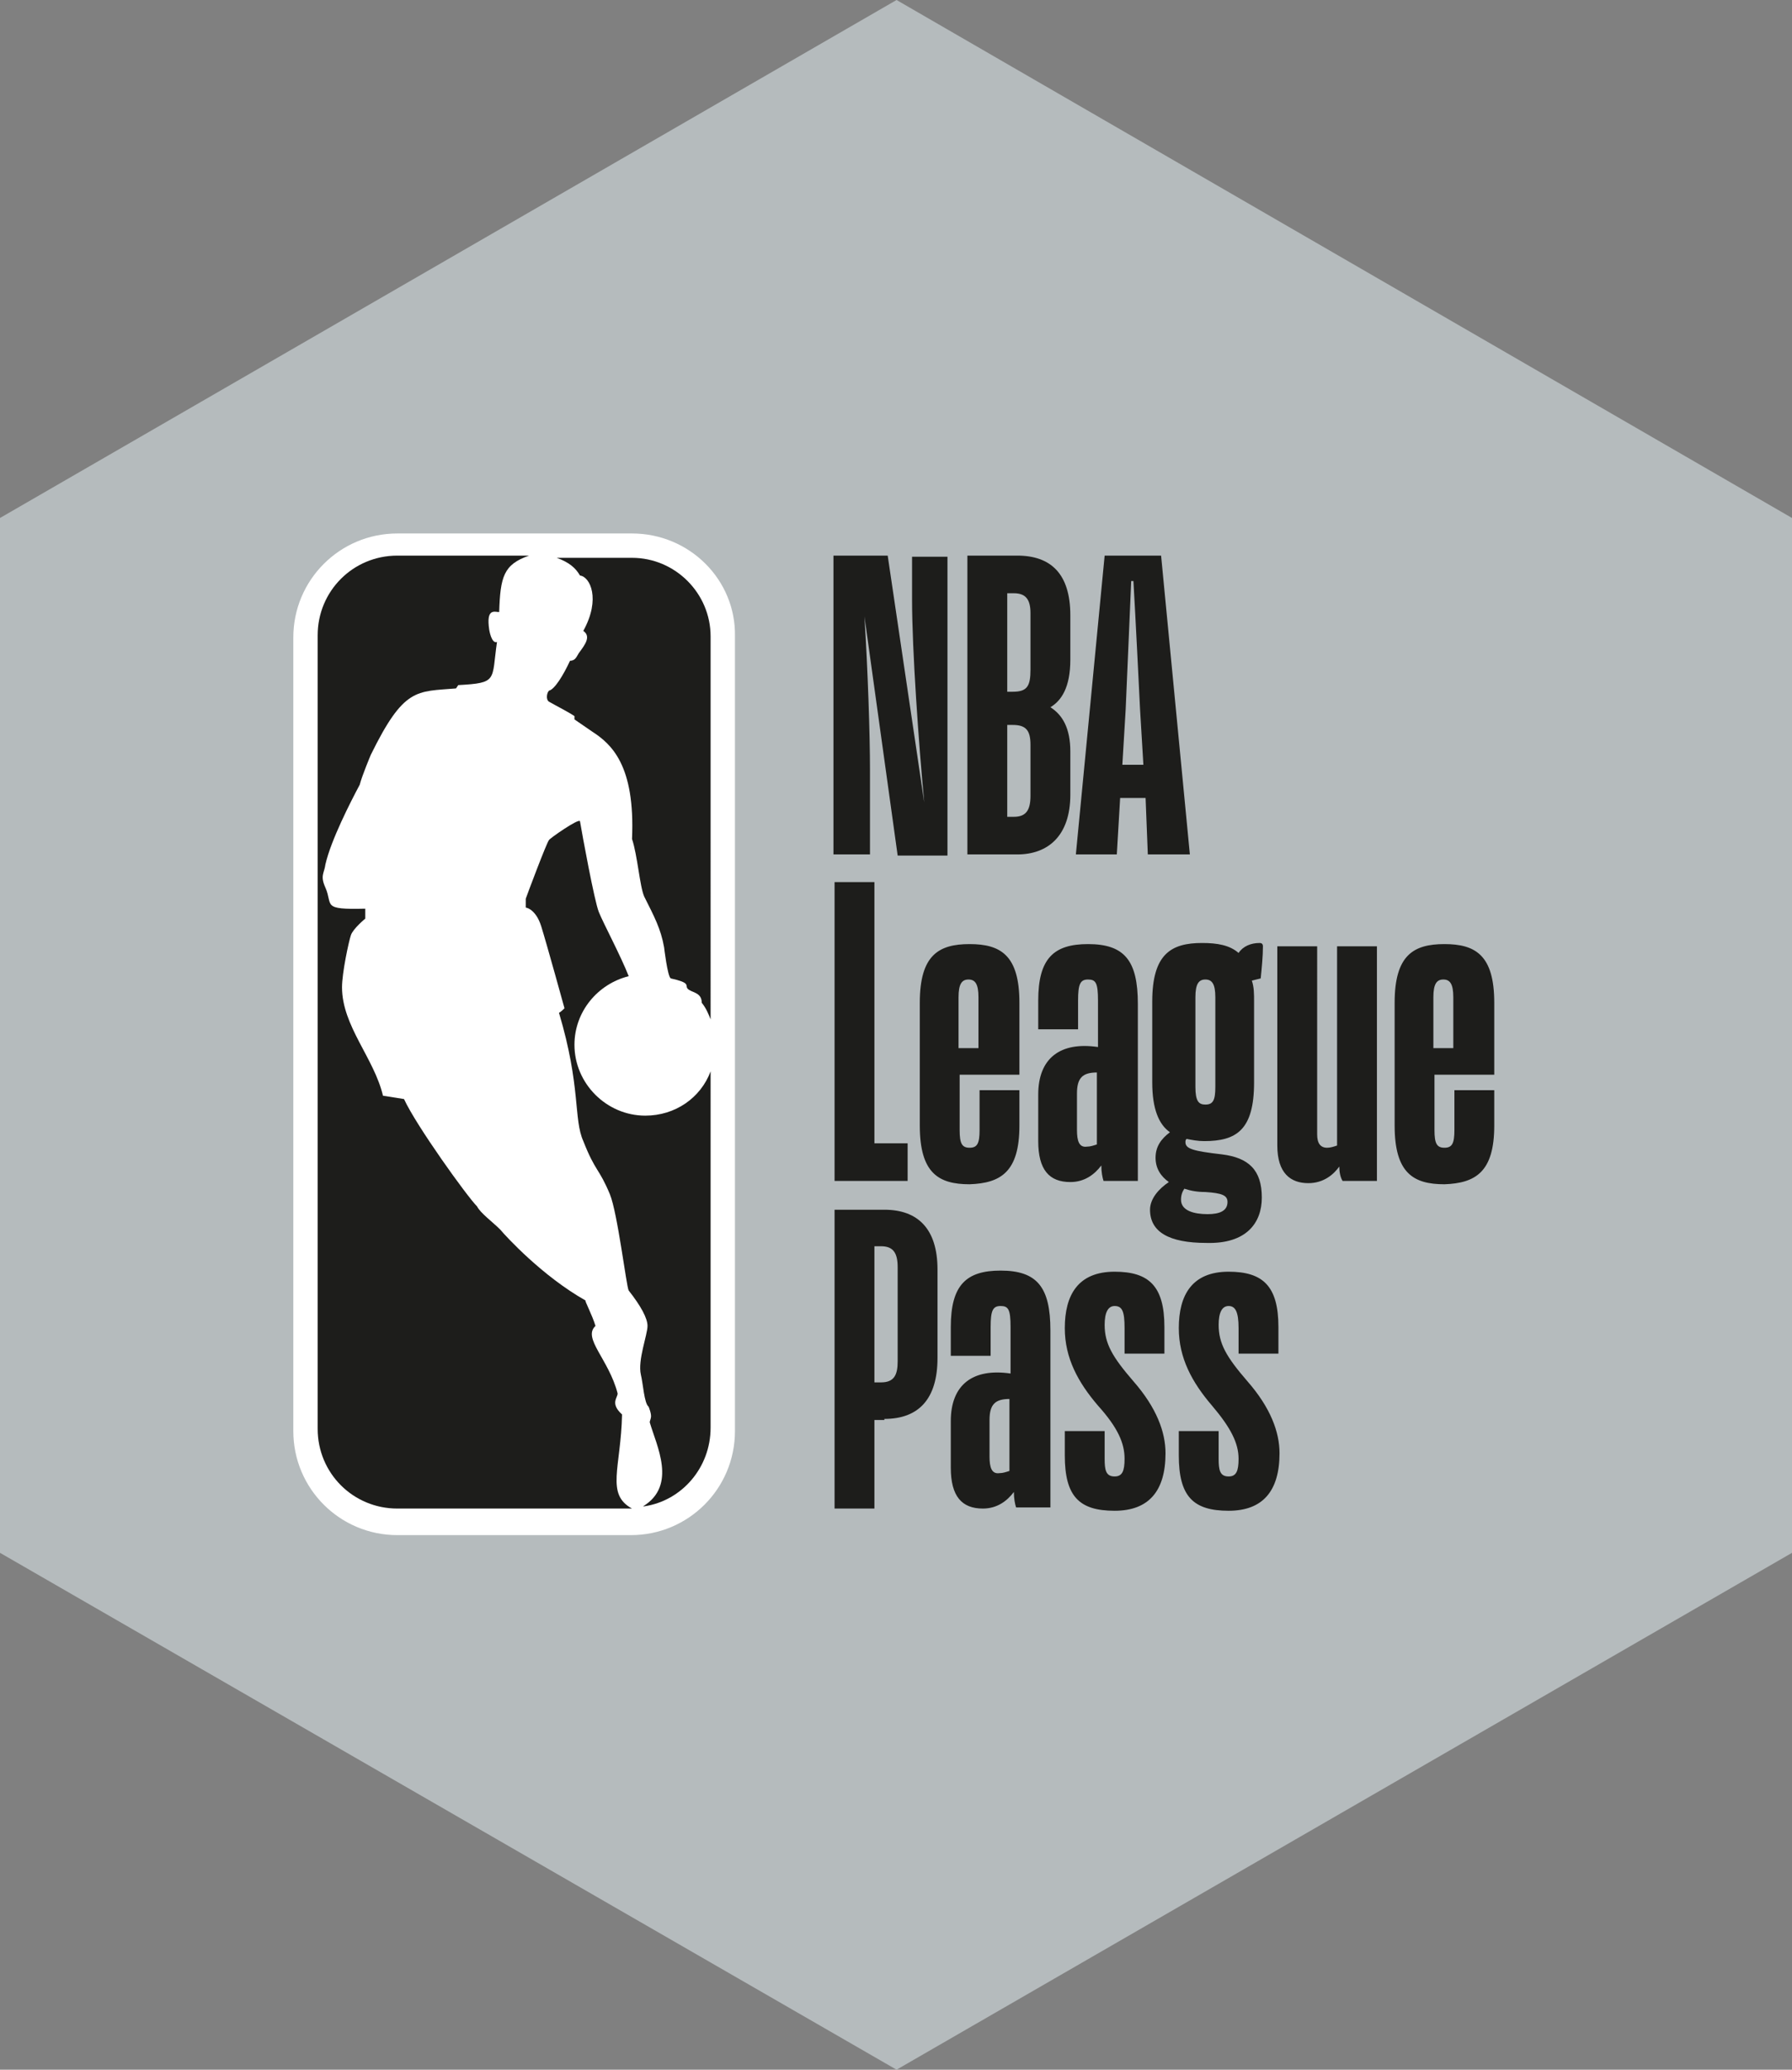 <?xml version="1.0" encoding="utf-8"?>
<!-- Generator: Adobe Illustrator 23.1.0, SVG Export Plug-In . SVG Version: 6.00 Build 0)  -->
<svg version="1.1" id="Layer_1" xmlns="http://www.w3.org/2000/svg" xmlns:xlink="http://www.w3.org/1999/xlink" x="0px" y="0px"
	 viewBox="0 0 161.9 187" style="enable-background:new 0 0 161.9 187;" xml:space="preserve">
<rect x="0" y="0" width="161.9" height="187" fill="#808080" stroke="none"/>
<style type="text/css">
	.st0{fill:#B5BBBD;}
	.st1{fill:#FFFFFF;}
	.st2{fill:#1D1D1B;}
</style>
<polygon class="st0" points="81,0 0,46.8 0,140.3 81,187 161.9,140.3 161.9,46.8 "/>
<g>
	<g>
		<path class="st1" d="M57.1,48.2H35.9c-5.2,0-9.4,4.2-9.4,9.4v71.7c0,5.2,4.2,9.4,9.4,9.4h21.1c5.2,0,9.4-4.2,9.4-9.4V57.5
			C66.5,52.4,62.3,48.2,57.1,48.2"/>
		<path class="st2" d="M56.2,127.8c-1.1-1-0.4-1.5-0.4-1.9c-0.8-3.1-3.2-5-2-6.1c-0.3-1-1-2.3-0.9-2.3c-3.9-2.2-7.2-5.8-7.7-6.4
			c-0.7-0.7-1.8-1.5-2.1-2.1c-0.9-0.9-5.5-7.3-6.6-9.7l-1.9-0.3c-0.8-3.4-3.7-6.3-3.7-9.8c0-1.3,0.6-4.1,0.8-4.7
			c0.2-0.6,1.3-1.5,1.3-1.5v-0.9c-4,0.1-2.9-0.3-3.6-1.9c-0.5-1.1-0.1-1.3,0-2.1c0.5-2.2,2.3-5.7,3.1-7.2c0.2-0.8,1-2.7,1-2.7
			c3-6.1,4.1-5.7,7.7-6l0.2-0.3c3.6-0.2,3-0.4,3.5-3.9c-0.5,0.2-0.7-1.1-0.7-1.1c-0.3-2,0.5-1.6,0.9-1.6c0.1-3.2,0.4-4.3,2.7-5.1
			H35.9c-4,0-7.2,3.2-7.2,7.2v71.7c0,4,3.2,7.2,7.2,7.2h21.2C54.7,135,56.1,132.6,56.2,127.8"/>
		<path class="st2" d="M51.9,64.7l0,0.3c0.6,0.4,1,0.7,1.6,1.1c1.7,1.1,3.9,3,3.6,9.7c0.5,1.5,0.7,4.3,1.1,5.2
			c0.9,1.8,1.5,2.9,1.8,4.6c0,0,0.3,2.6,0.6,2.8c1.8,0.4,1.3,0.6,1.5,0.9c0.3,0.4,1.3,0.3,1.3,1.3c0.4,0.5,0.6,1,0.8,1.5V57.5
			c0-3.9-3.2-7.1-7.1-7.1h-6.8c1.1,0.4,1.7,0.9,2.1,1.6c0.9,0.1,1.9,2.1,0.3,5c0.7,0.5,0.2,1.2-0.4,2c-0.2,0.3-0.3,0.7-0.8,0.7
			c-0.6,1.3-1.4,2.6-1.9,2.7c-0.2,0.2-0.3,0.8,0,1C50.3,63.8,51.3,64.3,51.9,64.7"/>
		<path class="st2" d="M64.2,96.8c-0.9,2.4-3.2,4-5.9,4c-3.5,0-6.4-2.9-6.4-6.4c0-3,2.1-5.5,4.9-6.2c-0.7-1.8-2.3-4.8-2.7-5.8
			c-0.4-1-1.5-7-1.7-8.2c-0.1-0.3-2.8,1.6-2.8,1.7c-0.2,0.2-2,5-2.1,5.3c0,0.2,0,0.8,0,0.8s0.9,0.1,1.4,1.7c0.5,1.6,2.1,7.4,2.1,7.4
			s-0.4,0.4-0.5,0.4c2,6.7,1.3,9.6,2.2,11.6c1.1,2.8,1.4,2.4,2.4,4.8c0.7,1.7,1.5,8.4,1.7,8.7c1.1,1.4,1.7,2.5,1.7,3.2
			c0,0.8-0.9,3.1-0.6,4.4c0.2,0.8,0.3,2.6,0.7,2.9c0,0,0.3,0.7,0.2,1c0,0.1-0.1,0.3-0.1,0.4c0.6,2.1,2.5,5.7-0.6,7.6h0.1
			c3.4-0.5,6-3.5,6-7.1V96.8z"/>
	</g>
	<g>
		<g>
			<path class="st2" d="M78.5,77.2h-3.2v-27h4.9l3.3,22.3c-0.5-5.3-1.1-13.8-1.1-18.3v-3.9h3.2v27h-4.5l-3-21.6
				c0.3,4.8,0.5,10.6,0.5,13.9V77.2z"/>
			<path class="st2" d="M87.4,77.2v-27h4.5c3,0,4.8,1.6,4.8,5.4v4c0,2.5-0.8,3.7-1.8,4.3c1.1,0.7,1.8,1.9,1.8,4v3.9
				c0,3.7-2,5.4-4.8,5.4H87.4z M91,53.6v8.9h0.5c1.3,0,1.6-0.5,1.6-2v-5.1c0-1.2-0.4-1.8-1.5-1.8H91z M91,65.5v8.3h0.6
				c1.1,0,1.5-0.6,1.5-1.9v-4.6c0-1.3-0.4-1.8-1.6-1.8H91z"/>
			<path class="st2" d="M103.5,72.1h-2.3l-0.3,5.1h-3.7l2.6-27h5.1l2.6,27h-3.8L103.5,72.1z M101.4,69.1h1.9l-0.3-5
				c-0.1-2-0.4-8.2-0.6-11.6h-0.2l-0.5,11.6L101.4,69.1z"/>
		</g>
		<g>
			<path class="st2" d="M111.9,131.8c0,1.1-0.2,1.6-0.9,1.6c-0.8,0-0.9-0.6-0.9-1.6v-2.5h-3.6v2.2c0,3.7,1.3,5,4.5,5
				c3.1,0,4.6-1.8,4.6-5.2c0-1.9-0.8-4.1-2.9-6.5c-1.9-2.2-2.6-3.4-2.6-5.1c0-1.1,0.3-1.7,0.9-1.7s0.9,0.5,0.9,2v2.3h3.6v-2.4
				c0-3.7-1.4-5-4.5-5c-3.3,0-4.5,2.1-4.5,5.1c0,2.7,1.2,4.9,3,7C111.2,129,111.9,130.4,111.9,131.8 M101.6,131.8
				c0,1.1-0.2,1.6-0.9,1.6c-0.8,0-0.9-0.6-0.9-1.6v-2.5h-3.6v2.2c0,3.7,1.3,5,4.5,5c3.1,0,4.6-1.8,4.6-5.2c0-1.9-0.8-4.1-2.9-6.5
				c-1.9-2.2-2.6-3.4-2.6-5.1c0-1.1,0.3-1.7,0.9-1.7c0.7,0,0.9,0.5,0.9,2v2.3h3.6v-2.4c0-3.7-1.4-5-4.5-5c-3.3,0-4.5,2.1-4.5,5.1
				c0,2.7,1.2,4.9,3,7C101,129,101.6,130.4,101.6,131.8 M89.4,131.6v-3.3c0-1.4,0.5-1.9,1.8-1.9v6.5c-0.3,0.1-0.6,0.2-0.9,0.2
				C89.6,133.2,89.4,132.6,89.4,131.6 M91.8,136.2h3.1v-16c0-3.9-1.2-5.4-4.5-5.4c-3.1,0-4.5,1.3-4.5,5.1v2.6h3.6v-2.6
				c0-1.5,0.2-1.9,0.9-1.9c0.7,0,0.9,0.3,0.9,1.9v4.2c-3.4-0.5-5.4,1-5.4,4.3v4.2c0,2.6,1,3.7,2.9,3.7c1.3,0,2.2-0.7,2.8-1.5
				C91.6,135.4,91.7,135.9,91.8,136.2 M79.6,112.6c1.1,0,1.5,0.6,1.5,1.9v8.5c0,1.2-0.3,1.9-1.5,1.9H79v-12.3H79.6z M79.9,128.2
				c3.1,0,4.8-1.8,4.8-5.5v-8c0-3.7-1.8-5.4-4.8-5.4h-4.5v27H79v-8H79.9z"/>
		</g>
		<g>
			<path class="st2" d="M129.5,90.1c0-1.2,0.3-1.6,0.9-1.6c0.6,0,0.9,0.4,0.9,1.6v4.6h-1.8V90.1z M135,101.7v-3.2h-3.6v3.6
				c0,1.2-0.2,1.6-0.9,1.6c-0.7,0-0.9-0.4-0.9-1.6v-5h5.4v-6.5c0-4.3-1.7-5.3-4.5-5.3c-2.8,0-4.5,1-4.5,5.3v11.1
				c0,4.3,1.7,5.3,4.5,5.3C133.3,106.9,135,105.9,135,101.7 M121.3,106.7h3.1V85.5h-3.6v18c-0.3,0.1-0.6,0.2-0.9,0.2
				c-0.6,0-0.9-0.4-0.9-1.2V85.5h-3.6v18c0,2.5,1.2,3.4,2.8,3.4c1.4,0,2.3-0.8,2.8-1.5C121,105.9,121.1,106.4,121.3,106.7
				 M106.7,108.4c0-0.4,0.1-0.7,0.3-1c0.6,0.2,1.2,0.3,1.9,0.3c1.5,0.1,2,0.3,2,0.9c0,0.8-0.7,1.1-1.8,1.1
				C107.9,109.7,106.7,109.4,106.7,108.4 M109.8,90.1v8.1c0,1.2-0.2,1.6-0.9,1.6c-0.6,0-0.9-0.3-0.9-1.6v-8.1c0-1.2,0.3-1.6,0.9-1.6
				C109.5,88.5,109.8,88.9,109.8,90.1 M114,108.2c0-2.5-1.2-3.6-3.6-3.9c-2.6-0.3-3.3-0.5-3.3-1.1c0-0.1,0-0.2,0.1-0.3
				c0.5,0.1,1,0.2,1.6,0.2c2.9,0,4.5-1,4.5-5.3v-7.3c0-0.7,0-1.3-0.2-1.9l0.8-0.2c0.1-1,0.2-2,0.2-2.9c0-0.2-0.1-0.3-0.3-0.3
				c-0.8,0-1.5,0.3-1.9,0.9c-0.8-0.7-1.9-0.9-3.3-0.9c-2.8,0-4.5,1-4.5,5.3v7.3c0,2.4,0.6,3.8,1.6,4.5c-0.8,0.6-1.3,1.3-1.3,2.3
				c0,1,0.5,1.7,1.2,2.2c-0.9,0.6-1.7,1.5-1.7,2.5c0,2,1.7,3,5.1,3C112.6,112.4,114,110.5,114,108.2 M97.3,102.1v-3.3
				c0-1.4,0.5-1.9,1.8-1.9v6.5c-0.3,0.1-0.6,0.2-0.9,0.2C97.5,103.7,97.3,103.1,97.3,102.1 M99.7,106.7h3.1v-16
				c0-3.9-1.2-5.4-4.5-5.4c-3.1,0-4.5,1.3-4.5,5.1v2.6h3.6v-2.6c0-1.5,0.2-1.9,0.9-1.9c0.7,0,0.9,0.3,0.9,1.9v4.2
				c-3.4-0.5-5.4,1-5.4,4.3v4.2c0,2.6,1,3.7,2.9,3.7c1.3,0,2.2-0.7,2.8-1.5C99.5,105.9,99.6,106.4,99.7,106.7 M86.6,90.1
				c0-1.2,0.3-1.6,0.9-1.6c0.6,0,0.9,0.4,0.9,1.6v4.6h-1.8V90.1z M92.1,101.7v-3.2h-3.6v3.6c0,1.2-0.2,1.6-0.9,1.6
				c-0.7,0-0.9-0.4-0.9-1.6v-5h5.4v-6.5c0-4.3-1.7-5.3-4.5-5.3c-2.8,0-4.5,1-4.5,5.3v11.1c0,4.3,1.7,5.3,4.5,5.3
				C90.4,106.9,92.1,105.9,92.1,101.7 M82,103.3h-3V79.7h-3.6v27H82V103.3z"/>
		</g>
	</g>
</g>
</svg>
